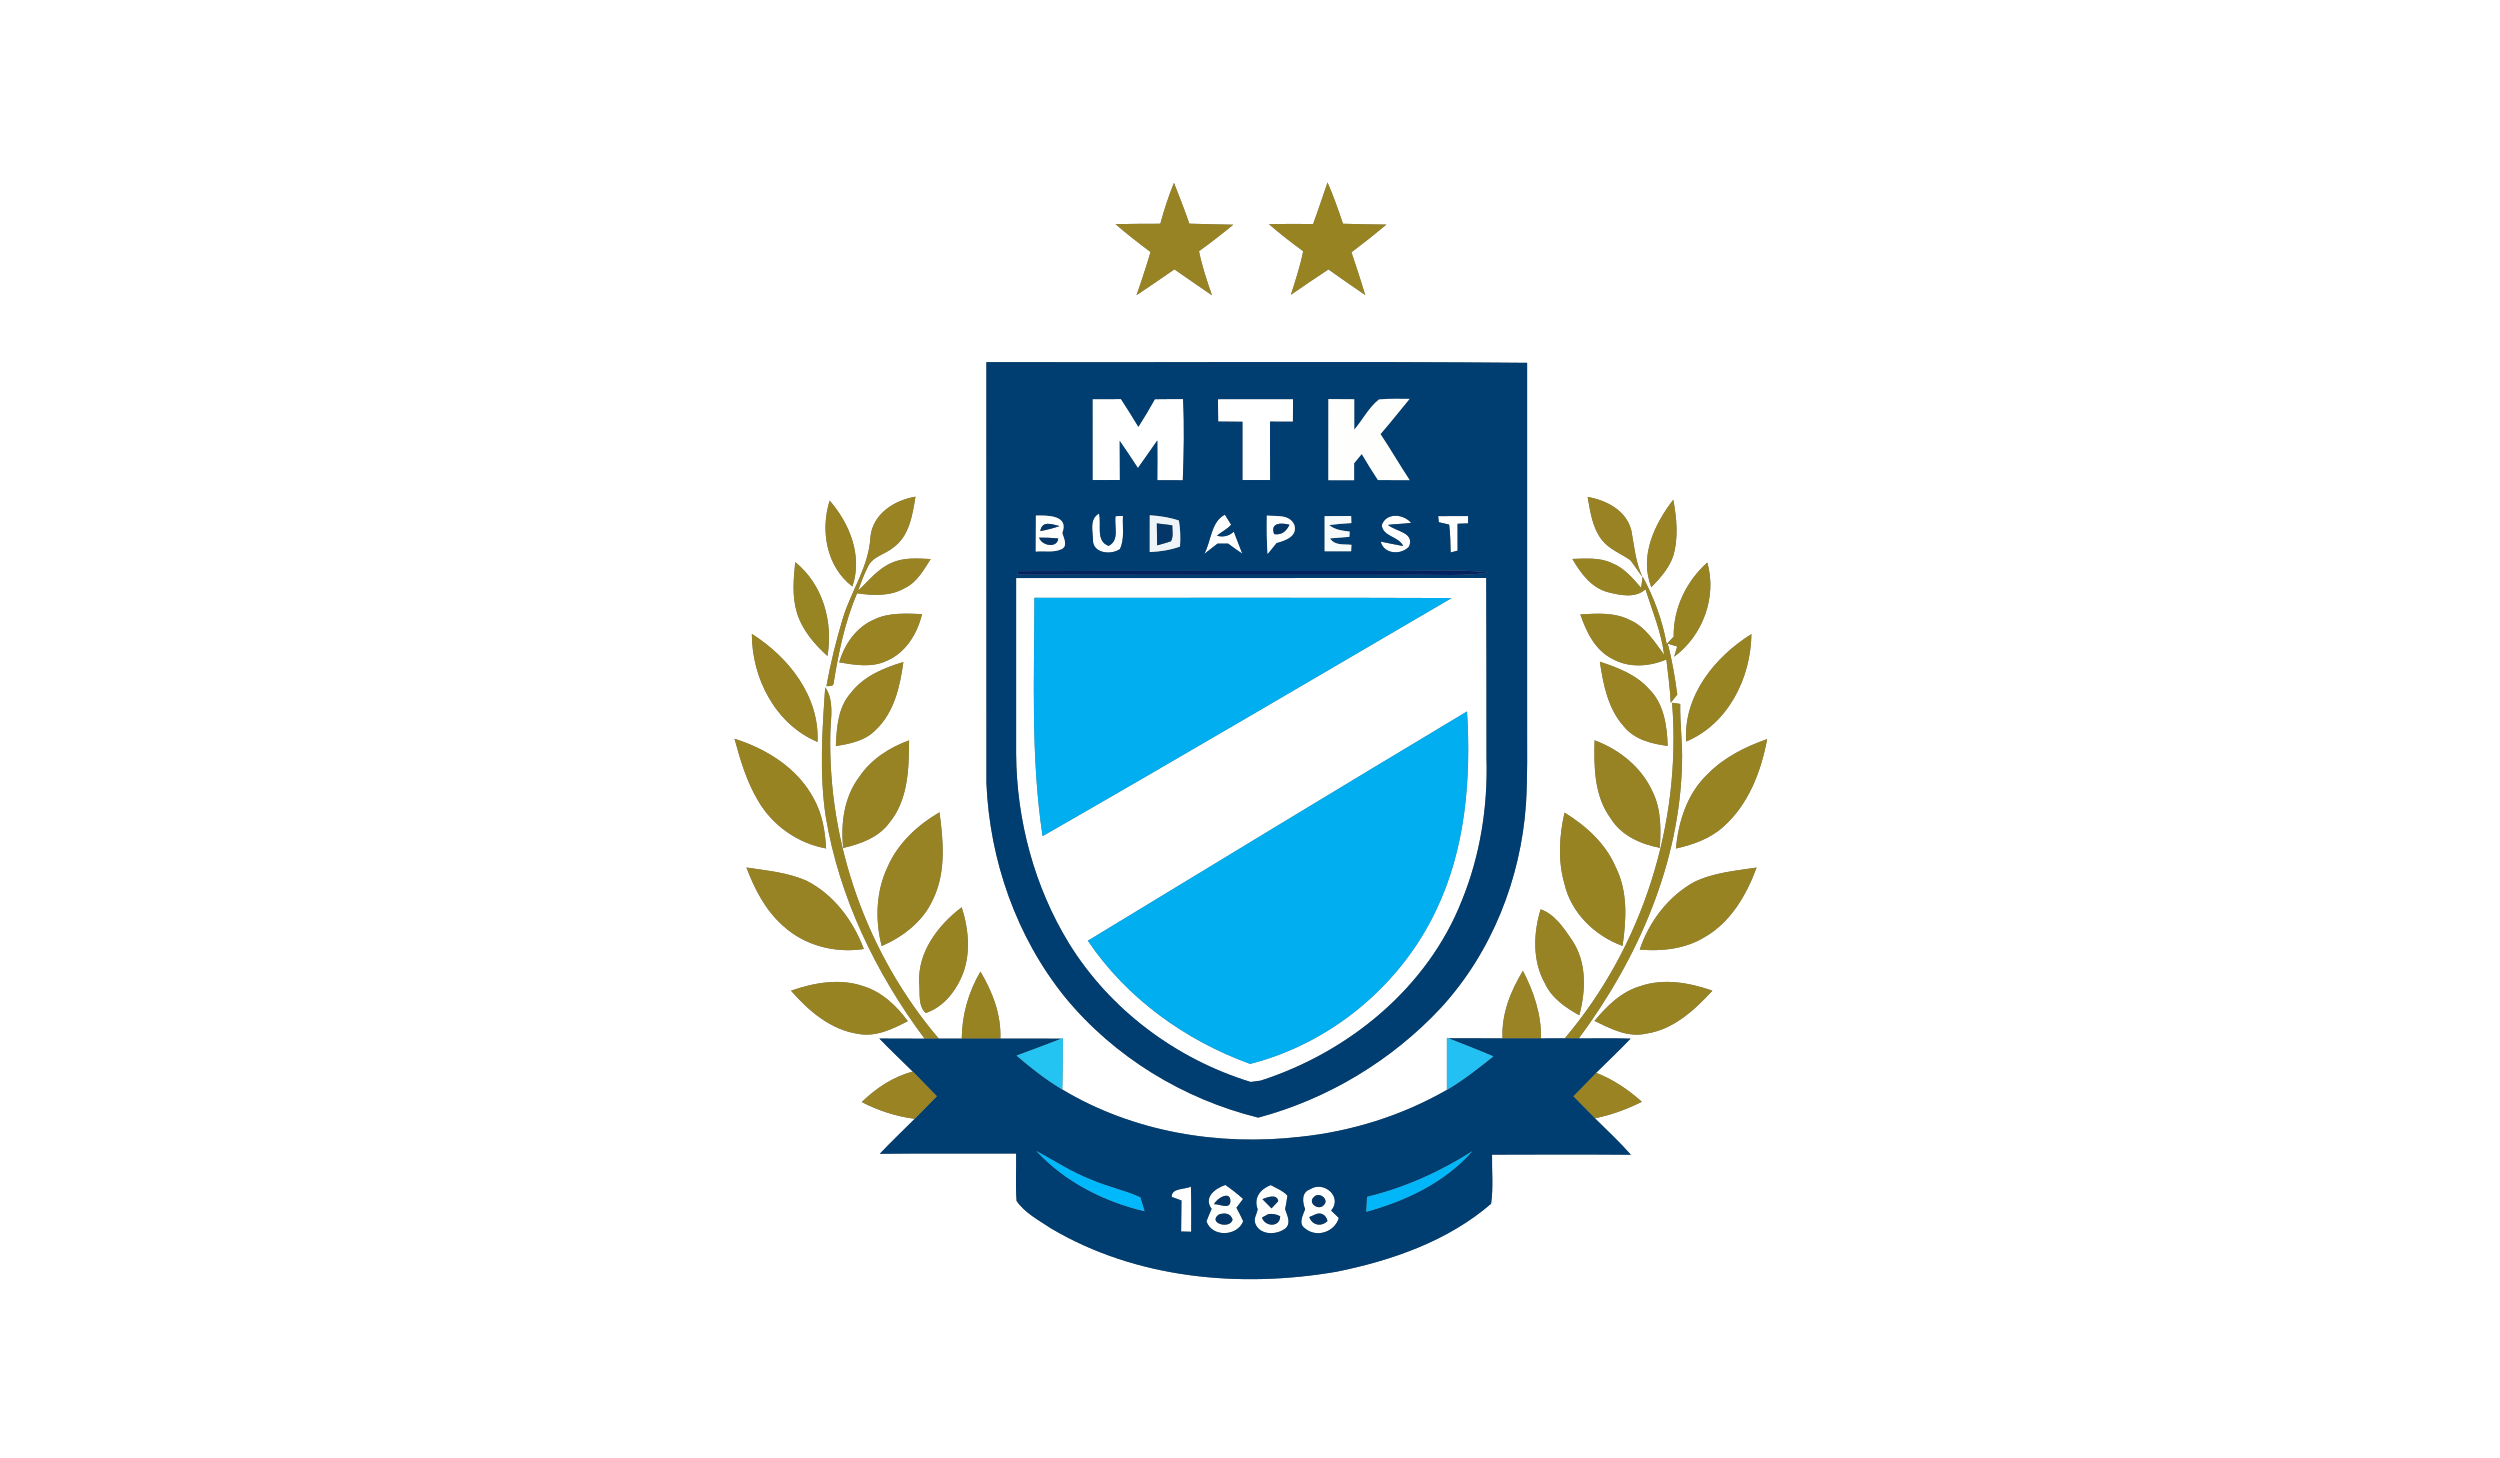 <?xml version="1.0" encoding="UTF-8" ?>
<!DOCTYPE svg PUBLIC "-//W3C//DTD SVG 1.1//EN" "http://www.w3.org/Graphics/SVG/1.1/DTD/svg11.dtd">
<svg width="600pt" height="350pt" viewBox="0 0 600 350" version="1.1" xmlns="http://www.w3.org/2000/svg">
<rect x="0" y="0" width="600" height="350" fill="#808080" stroke="none"/>
<g id="#ffffffff">
<path fill="#ffffff" opacity="1.00" d=" M 0.00 0.00 L 600.00 0.00 L 600.00 350.00 L 0.00 350.00 L 0.00 0.00 M 318.61 43.79 C 317.45 47.12 316.37 50.47 315.14 53.77 C 311.60 53.73 308.07 53.71 304.54 53.80 C 307.18 56.08 309.94 58.23 312.76 60.30 C 312.06 63.86 310.90 67.29 309.82 70.75 C 312.79 68.67 315.80 66.66 318.82 64.66 C 321.74 66.75 324.69 68.79 327.66 70.82 C 326.60 67.38 325.52 63.95 324.35 60.55 C 327.20 58.40 330.00 56.19 332.74 53.90 C 329.26 53.86 325.79 53.80 322.32 53.70 C 321.19 50.35 320.03 47.02 318.61 43.79 M 281.75 43.88 C 280.45 47.08 279.39 50.37 278.47 53.70 C 274.88 53.71 271.30 53.71 267.72 53.79 C 270.43 56.14 273.25 58.35 276.13 60.48 C 275.10 63.96 273.98 67.41 272.76 70.84 C 275.81 68.80 278.84 66.75 281.85 64.65 C 284.85 66.76 287.89 68.79 290.89 70.89 C 289.66 67.42 288.50 63.91 287.76 60.29 C 290.57 58.26 293.31 56.13 295.98 53.93 C 292.47 53.85 288.95 53.79 285.44 53.68 C 284.29 50.38 283.04 47.12 281.75 43.88 M 236.73 86.91 C 236.74 120.60 236.72 154.29 236.74 187.98 C 237.52 206.48 243.94 224.88 255.62 239.34 C 267.38 253.67 284.04 263.81 301.97 268.23 C 318.66 263.78 334.07 254.49 345.84 241.85 C 358.02 228.56 364.97 210.96 366.23 193.07 C 366.65 186.37 366.49 179.66 366.51 172.96 C 366.51 144.33 366.52 115.71 366.51 87.08 C 323.25 86.68 279.98 87.03 236.73 86.91 M 208.90 128.87 C 208.56 135.83 204.40 141.65 202.36 148.14 C 200.71 153.57 199.35 159.08 198.34 164.67 C 199.00 164.63 200.07 164.87 200.08 163.87 C 201.27 156.54 202.77 149.25 205.69 142.39 C 209.52 142.95 213.66 143.16 217.14 141.15 C 220.09 139.74 221.68 136.79 223.37 134.17 C 220.28 134.03 217.01 133.74 214.10 135.04 C 210.75 136.40 208.51 139.38 205.94 141.77 C 206.64 139.89 207.28 137.97 208.22 136.19 C 209.27 133.55 212.39 133.09 214.39 131.41 C 218.26 128.64 219.00 123.56 219.71 119.20 C 214.64 120.04 209.45 123.34 208.90 128.87 M 381.03 119.26 C 381.66 122.81 382.16 126.63 384.44 129.57 C 386.19 131.84 388.98 132.83 391.26 134.43 C 392.30 135.72 393.17 137.14 394.17 138.46 C 392.57 134.96 392.21 131.15 391.55 127.42 C 390.40 122.55 385.58 120.05 381.03 119.26 M 199.12 120.14 C 196.85 127.32 198.33 136.02 204.57 140.76 C 207.07 133.46 203.95 125.70 199.12 120.14 M 396.33 140.93 C 398.43 138.77 400.52 136.42 401.54 133.53 C 402.89 129.10 402.40 124.40 401.59 119.92 C 397.08 125.77 393.36 133.53 396.33 140.93 M 377.37 134.14 C 379.34 137.53 381.85 141.02 385.85 142.11 C 388.77 142.85 392.43 143.67 394.92 141.44 C 396.56 146.63 398.70 151.70 399.40 157.16 C 397.10 154.06 394.93 150.46 391.24 148.84 C 387.55 146.92 383.29 147.22 379.28 147.46 C 380.72 151.62 382.81 156.06 386.96 158.12 C 390.94 160.37 395.83 160.01 399.93 158.27 C 400.32 161.74 400.81 165.19 400.97 168.68 C 401.50 168.02 402.02 167.36 402.55 166.70 C 401.98 162.58 401.34 158.48 400.24 154.47 C 400.81 154.64 401.95 154.99 402.53 155.17 L 401.79 157.63 C 408.67 152.54 412.12 143.29 409.75 135.00 C 404.72 139.49 401.57 146.00 401.68 152.80 C 401.11 153.38 400.55 153.97 400.00 154.56 C 398.97 148.89 396.97 143.45 394.24 138.39 C 394.15 139.06 393.96 140.40 393.87 141.08 C 391.87 138.78 389.82 136.32 386.92 135.17 C 383.94 133.73 380.56 134.08 377.37 134.14 M 190.86 134.91 C 190.44 138.92 190.07 143.06 191.24 146.99 C 192.50 151.15 195.40 154.57 198.59 157.44 C 199.99 149.21 197.48 140.26 190.86 134.91 M 209.76 148.70 C 205.49 150.53 202.69 154.63 201.41 158.97 C 205.13 159.58 209.15 160.30 212.71 158.64 C 217.33 156.74 220.18 152.09 221.28 147.38 C 217.42 147.25 213.34 146.95 209.76 148.70 M 180.44 152.13 C 180.44 162.77 186.10 173.80 196.21 178.07 C 196.70 167.09 189.29 157.74 180.44 152.13 M 404.67 177.97 C 414.77 173.75 420.21 162.72 420.34 152.18 C 411.49 157.69 404.00 167.00 404.67 177.97 M 204.20 166.30 C 201.10 169.78 200.80 174.63 200.60 179.05 C 204.00 178.52 207.66 177.79 210.15 175.20 C 214.61 171.01 216.01 164.72 216.81 158.88 C 212.10 160.29 207.29 162.28 204.20 166.30 M 383.96 158.80 C 384.78 164.25 385.90 170.08 389.70 174.32 C 392.25 177.51 396.39 178.53 400.25 179.02 C 400.08 174.17 399.36 168.81 395.68 165.28 C 392.62 161.85 388.19 160.22 383.96 158.80 M 198.05 164.94 C 197.33 175.25 196.64 185.63 198.16 195.92 C 201.41 215.35 210.17 233.55 221.90 249.28 C 218.27 249.29 214.66 249.24 211.04 249.25 C 213.64 251.96 216.38 254.54 219.06 257.18 C 214.35 258.41 210.27 261.15 206.81 264.50 C 210.80 266.54 215.07 267.95 219.53 268.52 C 216.73 271.31 213.86 274.04 211.14 276.91 C 222.05 276.78 232.96 276.89 243.87 276.84 C 243.93 280.63 243.69 284.43 243.98 288.22 C 245.97 291.14 249.30 292.83 252.18 294.78 C 272.65 306.93 297.71 309.19 320.84 305.20 C 334.08 302.51 347.51 297.85 357.86 288.90 C 358.43 285.01 358.02 281.04 358.09 277.12 C 369.20 277.08 380.31 277.05 391.42 277.14 C 388.70 274.06 385.70 271.27 382.79 268.39 C 386.71 267.60 390.47 266.21 394.05 264.43 C 390.80 261.52 387.15 259.05 383.07 257.48 C 385.83 254.75 388.66 252.09 391.34 249.27 C 387.19 249.14 383.05 249.22 378.91 249.22 C 393.14 230.06 403.21 207.08 403.69 182.95 C 403.84 178.27 403.16 173.61 403.26 168.94 C 402.77 168.87 401.79 168.73 401.30 168.66 C 403.61 197.50 394.28 227.10 375.54 249.20 C 373.64 249.18 371.74 249.20 369.85 249.21 C 369.95 243.50 368.10 238.01 365.50 232.99 C 362.52 237.90 360.34 243.36 360.60 249.21 C 356.25 249.21 351.91 249.16 347.57 249.18 L 347.25 249.05 C 347.24 253.22 347.25 257.39 347.25 261.57 C 336.48 267.75 324.38 271.54 312.05 272.83 C 292.48 275.09 271.96 271.69 254.95 261.48 C 255.08 257.37 255.08 253.26 255.10 249.14 L 254.75 249.28 C 249.86 249.22 244.97 249.29 240.09 249.27 C 240.31 243.48 238.21 238.08 235.31 233.18 C 232.44 238.04 230.87 243.62 230.82 249.27 C 228.98 249.27 227.14 249.26 225.30 249.27 C 208.10 229.05 198.65 202.44 199.28 175.90 C 199.37 172.22 200.27 168.21 198.05 164.94 M 176.28 177.30 C 177.67 182.40 179.18 187.54 181.90 192.11 C 185.37 198.11 191.43 202.39 198.26 203.63 C 198.05 199.52 197.35 195.35 195.33 191.72 C 191.47 184.38 184.00 179.73 176.28 177.30 M 382.70 177.67 C 382.52 184.08 382.60 191.05 386.59 196.45 C 389.15 200.56 393.77 202.60 398.36 203.48 C 398.63 199.01 398.70 194.31 396.70 190.18 C 394.07 184.22 388.72 179.91 382.70 177.67 M 409.81 185.82 C 404.93 190.43 402.83 197.12 402.22 203.65 C 406.30 202.73 410.39 201.31 413.55 198.47 C 419.64 193.10 422.67 185.17 424.12 177.37 C 418.87 179.23 413.73 181.77 409.81 185.82 M 206.31 186.33 C 202.59 191.22 201.74 197.54 202.37 203.51 C 206.49 202.56 210.80 201.04 213.41 197.51 C 217.97 192.02 218.15 184.46 218.18 177.68 C 213.53 179.39 209.13 182.16 206.31 186.33 M 213.04 208.02 C 210.23 213.93 209.98 220.77 211.61 227.05 C 216.76 224.81 221.51 221.16 223.88 215.94 C 227.08 209.42 226.43 201.91 225.47 194.95 C 220.22 198.02 215.51 202.36 213.04 208.02 M 375.45 212.05 C 377.05 219.09 382.74 224.60 389.41 227.02 C 390.33 220.75 390.72 213.99 387.79 208.15 C 385.38 202.47 380.65 198.20 375.49 195.02 C 374.22 200.60 373.85 206.49 375.45 212.05 M 179.14 208.20 C 181.10 213.36 183.69 218.45 187.89 222.15 C 193.05 226.95 200.43 228.83 207.32 227.76 C 204.76 221.00 200.17 214.74 193.62 211.41 C 189.07 209.37 184.02 208.95 179.14 208.20 M 406.62 211.67 C 400.36 215.12 395.79 221.20 393.53 227.91 C 398.83 228.35 404.43 227.77 409.06 224.94 C 415.35 221.37 419.16 214.81 421.59 208.21 C 416.54 208.98 411.28 209.41 406.62 211.67 M 220.60 235.95 C 220.86 238.28 220.25 241.46 222.19 243.12 C 226.12 241.82 228.97 238.42 230.65 234.75 C 233.11 229.42 232.56 223.20 230.81 217.74 C 225.13 222.04 220.22 228.48 220.60 235.95 M 369.75 218.23 C 367.99 224.03 367.75 230.66 370.81 236.07 C 372.46 239.59 375.73 241.84 379.03 243.66 C 380.62 237.73 380.86 230.97 377.31 225.66 C 375.35 222.79 373.15 219.40 369.75 218.23 M 189.84 237.76 C 194.08 242.63 199.40 247.19 206.00 248.14 C 210.22 248.93 214.24 246.95 217.88 245.08 C 215.16 241.38 211.64 238.03 207.15 236.67 C 201.47 234.73 195.36 235.85 189.84 237.76 M 393.77 236.64 C 389.16 237.96 385.65 241.42 382.68 245.02 C 386.50 246.87 390.65 249.07 395.05 248.08 C 401.58 247.12 406.68 242.44 410.98 237.76 C 405.49 235.86 399.42 234.73 393.77 236.64 Z" />
<path fill="#ffffff" opacity="1.00" d=" M 262.21 95.80 C 264.48 95.79 266.76 95.78 269.04 95.78 C 270.47 97.97 271.86 100.19 273.21 102.44 C 274.60 100.27 275.92 98.06 277.17 95.81 C 279.42 95.79 281.67 95.76 283.93 95.78 C 284.26 102.27 284.12 108.77 283.87 115.26 C 281.83 115.24 279.79 115.24 277.75 115.24 C 277.77 112.06 277.81 108.88 277.76 105.70 C 276.19 107.89 274.69 110.15 273.10 112.33 C 271.67 110.14 270.23 107.96 268.73 105.81 C 268.75 108.94 268.76 112.07 268.77 115.20 C 266.58 115.20 264.40 115.21 262.22 115.22 C 262.22 108.75 262.21 102.28 262.21 95.80 Z" />
<path fill="#ffffff" opacity="1.00" d=" M 292.31 95.80 C 298.31 95.80 304.32 95.79 310.33 95.79 C 310.32 97.60 310.31 99.40 310.30 101.20 C 308.47 101.19 306.64 101.19 304.81 101.19 C 304.81 105.86 304.80 110.53 304.84 115.21 C 302.62 115.20 300.40 115.21 298.19 115.21 C 298.17 110.55 298.17 105.88 298.19 101.22 C 296.24 101.19 294.30 101.18 292.36 101.17 C 292.34 99.38 292.32 97.59 292.31 95.80 Z" />
<path fill="#ffffff" opacity="1.00" d=" M 262.32 129.92 C 262.34 127.68 261.33 124.59 263.76 123.25 C 264.43 125.82 262.86 129.82 266.05 131.01 C 268.79 129.70 267.36 126.25 267.74 123.88 L 269.51 123.81 C 269.35 126.45 269.96 129.30 268.78 131.77 C 266.76 133.21 262.57 132.86 262.32 129.92 Z" />
<path fill="#ffffff" opacity="1.00" d=" M 289.03 132.94 C 290.68 129.92 290.63 125.20 293.97 123.52 C 294.34 124.12 295.10 125.32 295.47 125.92 C 294.53 127.03 293.15 127.64 292.05 128.57 C 293.56 128.99 294.98 128.65 296.11 127.60 C 296.77 129.36 297.49 131.11 298.15 132.88 C 296.99 132.10 295.85 131.30 294.74 130.46 C 293.89 130.45 293.05 130.45 292.21 130.46 C 291.41 131.08 289.82 132.32 289.03 132.94 Z" />
<path fill="#ffffff" opacity="1.00" d=" M 331.62 126.03 C 332.70 122.93 336.83 123.33 338.67 125.48 C 336.82 125.75 334.96 125.73 333.12 125.97 C 334.89 127.56 339.55 127.72 338.19 131.14 C 336.35 133.28 332.10 133.06 331.37 129.98 C 333.17 130.34 334.96 130.74 336.77 131.05 C 335.68 128.68 331.89 128.84 331.62 126.03 Z" />
<path fill="#ffffff" opacity="1.00" d=" M 345.16 123.87 C 347.56 123.86 349.95 123.85 352.35 123.85 L 352.34 125.61 C 351.71 125.63 350.44 125.68 349.81 125.70 C 349.81 127.85 349.81 130.01 349.82 132.16 C 349.41 132.26 348.58 132.47 348.16 132.58 C 348.10 130.35 348.08 128.11 347.80 125.90 C 347.18 125.75 345.93 125.47 345.31 125.33 L 345.16 123.87 Z" />
<path fill="#ffffff" opacity="1.00" d=" M 243.87 138.74 C 281.48 138.71 319.08 138.74 356.69 138.72 C 356.76 153.15 356.74 167.58 356.76 182.01 C 357.10 193.57 355.25 205.31 350.88 216.04 C 342.66 237.01 323.70 252.55 302.54 259.35 C 301.95 259.43 300.76 259.59 300.17 259.67 C 282.31 254.20 266.40 242.35 256.56 226.41 C 248.24 212.83 244.00 196.90 243.87 181.00 C 243.88 166.91 243.89 152.83 243.87 138.74 M 248.25 143.47 C 248.24 162.54 247.36 181.75 250.22 200.67 C 283.08 181.85 315.71 162.62 348.40 143.53 C 315.02 143.39 281.63 143.51 248.25 143.47 M 261.08 225.77 C 270.39 239.58 284.46 249.70 300.03 255.34 C 319.35 250.42 336.07 236.55 344.62 218.56 C 351.75 203.74 353.08 186.94 352.09 170.74 C 321.68 188.95 291.38 207.36 261.08 225.77 Z" />
<path fill="#ffffff" opacity="1.00" d=" M 314.41 285.44 C 317.59 283.28 322.34 287.16 319.47 290.53 C 319.93 290.97 320.86 291.86 321.32 292.31 C 320.31 295.75 315.88 297.16 313.15 294.77 C 311.52 293.65 312.74 291.60 313.23 290.20 C 312.58 288.52 312.29 286.17 314.41 285.44 M 315.34 287.28 C 313.77 288.65 316.35 290.59 317.61 289.31 C 319.24 287.95 316.60 285.87 315.34 287.28 M 315.44 291.57 C 315.14 291.70 314.53 291.97 314.23 292.10 C 314.91 294.05 317.10 294.53 318.59 293.04 C 318.25 291.45 316.86 290.78 315.44 291.57 Z" />
</g>
<g id="#988323ff">
<path fill="#988323" opacity="1.00" d=" M 318.61 43.79 C 320.03 47.02 321.19 50.35 322.32 53.70 C 325.79 53.80 329.26 53.86 332.74 53.90 C 330.00 56.19 327.20 58.40 324.35 60.55 C 325.52 63.95 326.60 67.38 327.66 70.82 C 324.69 68.79 321.74 66.75 318.82 64.66 C 315.80 66.66 312.79 68.67 309.82 70.75 C 310.90 67.29 312.06 63.86 312.76 60.30 C 309.94 58.23 307.18 56.08 304.54 53.80 C 308.07 53.71 311.60 53.73 315.14 53.77 C 316.37 50.47 317.45 47.12 318.61 43.79 Z" />
<path fill="#988323" opacity="1.00" d=" M 404.67 177.97 C 404.00 167.00 411.49 157.69 420.34 152.18 C 420.21 162.72 414.77 173.75 404.67 177.97 Z" />
<path fill="#988323" opacity="1.00" d=" M 176.28 177.30 C 184.00 179.73 191.47 184.38 195.33 191.72 C 197.35 195.35 198.05 199.52 198.26 203.63 C 191.43 202.39 185.37 198.11 181.90 192.11 C 179.18 187.54 177.67 182.40 176.28 177.30 Z" />
<path fill="#988323" opacity="1.00" d=" M 409.81 185.82 C 413.73 181.77 418.87 179.23 424.12 177.37 C 422.67 185.17 419.64 193.10 413.55 198.47 C 410.39 201.31 406.30 202.73 402.22 203.65 C 402.83 197.12 404.93 190.43 409.81 185.82 Z" />
<path fill="#988323" opacity="1.00" d=" M 375.45 212.05 C 373.85 206.49 374.22 200.60 375.49 195.02 C 380.65 198.20 385.38 202.47 387.79 208.15 C 390.72 213.99 390.33 220.75 389.41 227.02 C 382.74 224.60 377.05 219.09 375.45 212.05 Z" />
<path fill="#988323" opacity="1.00" d=" M 406.62 211.67 C 411.28 209.41 416.54 208.98 421.59 208.21 C 419.16 214.81 415.35 221.37 409.06 224.94 C 404.43 227.77 398.83 228.35 393.53 227.91 C 395.79 221.20 400.36 215.12 406.62 211.67 Z" />
<path fill="#988323" opacity="1.00" d=" M 220.60 235.95 C 220.22 228.48 225.13 222.04 230.81 217.74 C 232.56 223.20 233.11 229.42 230.65 234.75 C 228.97 238.42 226.12 241.82 222.19 243.12 C 220.25 241.46 220.86 238.28 220.60 235.95 Z" />
<path fill="#988323" opacity="1.00" d=" M 230.82 249.27 C 230.87 243.62 232.44 238.04 235.31 233.18 C 238.21 238.08 240.31 243.48 240.09 249.27 C 237.00 249.25 233.91 249.26 230.82 249.27 Z" />
<path fill="#988323" opacity="1.00" d=" M 189.84 237.76 C 195.36 235.85 201.47 234.73 207.15 236.67 C 211.64 238.03 215.16 241.38 217.88 245.08 C 214.24 246.95 210.22 248.93 206.00 248.14 C 199.40 247.19 194.08 242.63 189.84 237.76 Z" />
<path fill="#988323" opacity="1.00" d=" M 393.77 236.64 C 399.42 234.73 405.49 235.86 410.98 237.76 C 406.68 242.44 401.58 247.12 395.05 248.08 C 390.65 249.07 386.50 246.87 382.68 245.02 C 385.65 241.42 389.16 237.96 393.77 236.64 Z" />
</g>
<g id="#988324ff">
<path fill="#988324" opacity="1.00" d=" M 281.75 43.88 C 283.04 47.12 284.29 50.38 285.44 53.68 C 288.95 53.79 292.47 53.85 295.98 53.93 C 293.31 56.13 290.57 58.26 287.76 60.29 C 288.50 63.91 289.66 67.42 290.89 70.89 C 287.89 68.79 284.85 66.76 281.85 64.65 C 278.84 66.75 275.81 68.80 272.76 70.84 C 273.98 67.41 275.10 63.96 276.13 60.48 C 273.25 58.35 270.43 56.14 267.72 53.79 C 271.30 53.71 274.88 53.71 278.47 53.70 C 279.39 50.37 280.45 47.08 281.75 43.88 Z" />
<path fill="#988324" opacity="1.00" d=" M 369.75 218.23 C 373.15 219.40 375.35 222.79 377.31 225.66 C 380.86 230.97 380.62 237.73 379.03 243.66 C 375.73 241.84 372.46 239.59 370.81 236.07 C 367.75 230.66 367.99 224.03 369.75 218.23 Z" />
</g>
<g id="#003d71ff">
<path fill="#003d71" opacity="1.00" d=" M 236.73 86.91 C 279.98 87.03 323.25 86.68 366.51 87.08 C 366.52 115.71 366.51 144.33 366.51 172.96 C 366.49 179.66 366.65 186.37 366.23 193.07 C 364.97 210.96 358.02 228.56 345.84 241.85 C 334.07 254.49 318.66 263.78 301.97 268.23 C 284.04 263.81 267.38 253.67 255.62 239.34 C 243.94 224.88 237.52 206.48 236.74 187.98 C 236.72 154.29 236.74 120.60 236.73 86.91 M 262.21 95.80 C 262.21 102.28 262.22 108.75 262.22 115.22 C 264.40 115.21 266.58 115.20 268.77 115.20 C 268.76 112.07 268.75 108.94 268.73 105.81 C 270.23 107.96 271.67 110.14 273.10 112.33 C 274.69 110.15 276.19 107.89 277.76 105.70 C 277.81 108.88 277.77 112.06 277.75 115.24 C 279.79 115.24 281.83 115.24 283.87 115.26 C 284.12 108.77 284.26 102.27 283.93 95.78 C 281.67 95.76 279.42 95.79 277.17 95.81 C 275.92 98.06 274.60 100.27 273.21 102.44 C 271.86 100.19 270.47 97.97 269.04 95.78 C 266.76 95.78 264.48 95.79 262.21 95.80 M 292.31 95.80 C 292.32 97.59 292.34 99.38 292.36 101.17 C 294.30 101.18 296.24 101.19 298.19 101.22 C 298.17 105.88 298.17 110.55 298.19 115.21 C 300.40 115.21 302.62 115.20 304.84 115.21 C 304.80 110.53 304.81 105.86 304.81 101.19 C 306.64 101.19 308.47 101.19 310.30 101.20 C 310.31 99.40 310.32 97.60 310.33 95.79 C 304.32 95.79 298.31 95.80 292.31 95.80 M 318.81 95.78 C 318.80 102.27 318.82 108.75 318.80 115.24 C 320.86 115.24 322.93 115.24 324.99 115.25 C 324.99 113.89 324.99 112.53 324.99 111.17 C 325.60 110.44 326.21 109.70 326.82 108.96 C 328.07 111.07 329.35 113.17 330.71 115.22 C 333.24 115.20 335.78 115.21 338.32 115.23 C 335.92 111.59 333.73 107.81 331.32 104.18 C 333.72 101.43 335.96 98.54 338.30 95.73 C 335.84 95.75 333.39 95.62 330.94 95.88 C 328.48 97.82 327.04 100.77 325.02 103.13 C 325.00 100.69 325.01 98.26 325.02 95.82 C 322.94 95.81 320.87 95.79 318.81 95.78 M 248.61 123.73 C 248.59 126.61 248.59 129.49 248.58 132.37 C 250.63 132.15 252.89 132.71 254.80 131.78 C 256.37 130.98 255.25 129.09 254.95 127.91 C 256.64 123.60 251.34 123.69 248.61 123.73 M 262.32 129.92 C 262.57 132.86 266.76 133.21 268.78 131.77 C 269.96 129.30 269.35 126.45 269.51 123.81 L 267.74 123.88 C 267.36 126.25 268.79 129.70 266.05 131.01 C 262.86 129.82 264.43 125.82 263.76 123.25 C 261.33 124.59 262.34 127.68 262.32 129.92 M 275.94 123.66 C 275.93 126.60 275.92 129.55 275.93 132.50 C 278.40 132.39 280.85 132.02 283.20 131.18 C 283.35 129.09 283.28 127.00 282.94 124.93 C 280.68 124.16 278.31 123.82 275.94 123.66 M 289.03 132.94 C 289.82 132.32 291.41 131.08 292.21 130.46 C 293.05 130.45 293.89 130.45 294.74 130.46 C 295.85 131.30 296.99 132.10 298.15 132.88 C 297.49 131.11 296.77 129.36 296.11 127.60 C 294.98 128.65 293.56 128.99 292.05 128.57 C 293.15 127.64 294.53 127.03 295.47 125.92 C 295.10 125.32 294.34 124.12 293.97 123.52 C 290.63 125.20 290.68 129.92 289.03 132.94 M 304.04 123.73 C 304.00 126.81 303.99 129.88 304.22 132.95 C 304.94 132.08 305.66 131.19 306.37 130.30 C 308.39 129.78 311.47 128.73 310.64 126.00 C 309.52 123.37 306.34 123.97 304.04 123.73 M 317.91 123.87 C 317.92 126.68 317.93 129.49 317.91 132.30 C 320.03 132.30 322.15 132.30 324.27 132.31 L 324.35 130.76 C 322.54 130.54 320.36 131.02 319.21 129.21 C 320.37 129.11 322.69 128.93 323.85 128.84 L 323.93 127.59 C 322.20 127.34 320.39 127.21 319.01 126.00 C 320.77 125.77 322.55 125.65 324.33 125.54 L 324.28 123.84 C 322.15 123.85 320.03 123.86 317.91 123.87 M 331.62 126.03 C 331.89 128.84 335.68 128.68 336.77 131.05 C 334.96 130.74 333.17 130.34 331.37 129.98 C 332.10 133.06 336.35 133.28 338.19 131.14 C 339.55 127.72 334.89 127.56 333.12 125.97 C 334.96 125.73 336.82 125.75 338.67 125.48 C 336.83 123.33 332.70 122.93 331.62 126.03 M 345.16 123.87 L 345.31 125.33 C 345.93 125.47 347.18 125.75 347.80 125.90 C 348.08 128.11 348.10 130.35 348.16 132.58 C 348.58 132.47 349.41 132.26 349.82 132.16 C 349.81 130.01 349.81 127.85 349.81 125.70 C 350.44 125.68 351.71 125.63 352.34 125.61 L 352.35 123.85 C 349.95 123.85 347.56 123.86 345.16 123.87 M 244.17 137.07 L 244.15 137.91 C 275.77 137.99 307.38 137.97 339.00 137.96 C 345.08 137.87 351.21 138.33 357.26 137.41 C 354.83 137.16 352.40 136.97 349.96 136.95 C 314.70 137.19 279.44 136.91 244.17 137.07 M 243.87 138.74 C 243.89 152.83 243.88 166.91 243.87 181.00 C 244.00 196.90 248.24 212.83 256.56 226.41 C 266.40 242.35 282.31 254.20 300.17 259.67 C 300.76 259.59 301.95 259.43 302.54 259.35 C 323.70 252.55 342.66 237.01 350.88 216.04 C 355.25 205.31 357.10 193.57 356.76 182.01 C 356.74 167.58 356.76 153.15 356.69 138.72 C 319.08 138.74 281.48 138.71 243.87 138.74 Z" />
</g>
<g id="#fefffdff">
<path fill="#fefffd" opacity="1.00" d=" M 318.81 95.78 C 320.87 95.79 322.94 95.81 325.02 95.82 C 325.01 98.26 325.00 100.69 325.02 103.13 C 327.04 100.77 328.48 97.82 330.94 95.88 C 333.39 95.62 335.84 95.75 338.30 95.73 C 335.96 98.54 333.72 101.43 331.32 104.18 C 333.73 107.81 335.92 111.59 338.32 115.23 C 335.78 115.21 333.24 115.20 330.71 115.22 C 329.35 113.17 328.07 111.07 326.82 108.96 C 326.21 109.70 325.60 110.44 324.99 111.17 C 324.99 112.53 324.99 113.89 324.99 115.25 C 322.93 115.24 320.86 115.24 318.80 115.24 C 318.82 108.75 318.80 102.27 318.81 95.78 Z" />
<path fill="#fefffd" opacity="1.00" d=" M 248.61 123.73 C 251.34 123.69 256.64 123.60 254.95 127.91 C 255.25 129.09 256.37 130.98 254.80 131.78 C 252.89 132.71 250.63 132.15 248.58 132.37 C 248.59 129.49 248.59 126.61 248.61 123.73 M 249.67 127.47 C 251.23 127.16 252.79 126.79 254.29 126.25 C 252.49 125.85 250.08 124.82 249.67 127.47 M 249.39 129.03 C 249.99 130.99 253.74 131.67 253.99 129.23 C 252.46 129.08 250.92 129.01 249.39 129.03 Z" />
<path fill="#fefffd" opacity="1.00" d=" M 290.79 290.13 C 288.75 287.36 291.65 285.20 294.09 284.39 C 295.57 285.42 297.00 286.52 298.34 287.74 C 297.94 288.27 297.14 289.33 296.74 289.86 C 297.33 290.91 297.87 291.99 298.37 293.10 C 296.94 296.78 290.86 297.00 289.55 293.12 C 289.94 292.11 290.35 291.12 290.79 290.13 M 291.39 289.02 C 292.53 288.87 295.16 290.40 295.29 288.36 C 295.39 285.59 291.94 287.60 291.39 289.02 M 292.49 291.50 C 289.76 293.56 295.23 295.11 295.82 292.71 C 295.35 291.13 293.87 291.01 292.49 291.50 Z" />
<path fill="#fefffd" opacity="1.00" d=" M 301.84 290.22 C 300.81 287.46 302.49 285.37 304.98 284.42 C 306.35 285.18 307.88 285.76 308.98 286.94 C 308.84 288.03 308.66 289.12 308.43 290.20 C 308.87 291.68 309.89 293.28 308.65 294.70 C 306.56 296.47 302.37 296.58 301.27 293.65 C 300.79 292.50 301.66 291.34 301.84 290.22 M 302.98 287.79 C 303.70 288.53 304.43 289.27 305.16 290.01 C 305.56 289.58 306.37 288.71 306.78 288.28 C 306.46 286.41 304.15 287.36 302.98 287.79 M 304.39 291.39 C 304.01 291.60 303.26 292.00 302.88 292.21 C 303.57 294.48 307.24 294.60 307.24 291.90 C 306.32 291.41 305.37 291.24 304.39 291.39 Z" />
</g>
<g id="#998323ff">
<path fill="#998323" opacity="1.00" d=" M 208.90 128.87 C 209.45 123.34 214.64 120.04 219.71 119.20 C 219.00 123.56 218.26 128.64 214.39 131.41 C 212.39 133.09 209.27 133.55 208.22 136.19 C 207.28 137.97 206.64 139.89 205.94 141.77 C 208.51 139.38 210.75 136.40 214.10 135.04 C 217.01 133.74 220.28 134.03 223.37 134.17 C 221.68 136.79 220.09 139.74 217.14 141.15 C 213.66 143.16 209.52 142.95 205.69 142.39 C 202.77 149.25 201.27 156.54 200.08 163.87 C 200.07 164.87 199.00 164.63 198.34 164.67 C 199.35 159.08 200.71 153.57 202.36 148.14 C 204.40 141.65 208.56 135.83 208.90 128.87 Z" />
<path fill="#998323" opacity="1.00" d=" M 396.33 140.93 C 393.36 133.53 397.08 125.77 401.59 119.92 C 402.40 124.40 402.89 129.10 401.54 133.53 C 400.52 136.42 398.43 138.77 396.33 140.93 Z" />
<path fill="#998323" opacity="1.00" d=" M 209.76 148.70 C 213.34 146.95 217.42 147.25 221.28 147.38 C 220.18 152.09 217.33 156.74 212.71 158.64 C 209.15 160.30 205.13 159.58 201.41 158.97 C 202.69 154.63 205.49 150.53 209.76 148.70 Z" />
<path fill="#998323" opacity="1.00" d=" M 180.44 152.13 C 189.29 157.74 196.70 167.09 196.21 178.07 C 186.10 173.80 180.44 162.77 180.44 152.13 Z" />
<path fill="#998323" opacity="1.00" d=" M 204.20 166.30 C 207.29 162.28 212.10 160.29 216.81 158.88 C 216.01 164.72 214.61 171.01 210.15 175.20 C 207.66 177.79 204.00 178.52 200.60 179.05 C 200.80 174.63 201.10 169.78 204.20 166.30 Z" />
<path fill="#998323" opacity="1.00" d=" M 383.96 158.80 C 388.19 160.22 392.62 161.85 395.68 165.28 C 399.36 168.81 400.08 174.17 400.25 179.02 C 396.39 178.53 392.25 177.51 389.70 174.32 C 385.90 170.08 384.78 164.25 383.96 158.80 Z" />
<path fill="#998323" opacity="1.00" d=" M 377.59 263.11 C 379.43 261.25 381.22 259.34 383.07 257.48 C 387.15 259.05 390.80 261.52 394.05 264.43 C 390.47 266.21 386.71 267.60 382.79 268.39 C 381.05 266.63 379.32 264.86 377.59 263.11 Z" />
</g>
<g id="#998223ff">
<path fill="#998223" opacity="1.00" d=" M 381.03 119.26 C 385.58 120.05 390.40 122.55 391.55 127.42 C 392.21 131.15 392.57 134.96 394.17 138.46 C 393.17 137.14 392.30 135.72 391.26 134.43 C 388.98 132.83 386.19 131.84 384.44 129.57 C 382.16 126.63 381.66 122.81 381.03 119.26 Z" />
</g>
<g id="#998222ff">
<path fill="#998222" opacity="1.00" d=" M 199.12 120.14 C 203.95 125.70 207.07 133.46 204.57 140.76 C 198.33 136.02 196.85 127.32 199.12 120.14 Z" />
</g>
<g id="#eef4f8ff">
<path fill="#eef4f8" opacity="1.00" d=" M 275.94 123.66 C 278.31 123.82 280.68 124.16 282.94 124.93 C 283.28 127.00 283.35 129.09 283.20 131.18 C 280.85 132.02 278.40 132.39 275.93 132.50 C 275.92 129.55 275.93 126.60 275.94 123.66 M 277.64 125.61 C 277.65 127.37 277.67 129.12 277.71 130.88 C 278.82 130.57 279.94 130.29 281.03 129.90 C 281.68 128.72 281.33 127.35 281.35 126.08 C 280.11 125.91 278.88 125.76 277.64 125.61 Z" />
</g>
<g id="#fffeffff">
<path fill="#fffeff" opacity="1.00" d=" M 304.04 123.73 C 306.34 123.97 309.52 123.37 310.64 126.00 C 311.47 128.73 308.39 129.78 306.37 130.30 C 305.66 131.19 304.94 132.08 304.22 132.95 C 303.99 129.88 304.00 126.81 304.04 123.73 M 305.80 128.19 C 307.59 128.49 308.74 127.47 309.48 125.94 C 307.79 125.48 304.71 125.29 305.80 128.19 Z" />
<path fill="#fffeff" opacity="1.00" d=" M 281.21 287.26 C 281.15 285.04 284.37 285.54 285.82 284.77 C 285.93 288.38 285.91 292.00 285.89 295.62 C 285.29 295.60 284.08 295.57 283.47 295.56 C 283.48 293.07 283.52 290.59 283.55 288.11 C 282.96 287.90 281.79 287.47 281.21 287.26 Z" />
</g>
<g id="#f6fafaff">
<path fill="#f6fafa" opacity="1.00" d=" M 317.91 123.87 C 320.03 123.86 322.15 123.85 324.28 123.84 L 324.33 125.54 C 322.55 125.65 320.77 125.77 319.01 126.00 C 320.39 127.21 322.20 127.34 323.93 127.59 L 323.85 128.84 C 322.69 128.93 320.37 129.11 319.21 129.21 C 320.36 131.02 322.54 130.54 324.35 130.76 L 324.27 132.31 C 322.15 132.30 320.03 132.30 317.91 132.30 C 317.93 129.49 317.92 126.68 317.91 123.87 Z" />
</g>
<g id="#043668ff">
<path fill="#043668" opacity="1.00" d=" M 249.67 127.47 C 250.08 124.82 252.49 125.85 254.29 126.25 C 252.79 126.79 251.23 127.16 249.67 127.47 Z" />
<path fill="#043668" opacity="1.00" d=" M 277.64 125.61 C 278.88 125.76 280.11 125.91 281.35 126.08 C 281.33 127.35 281.68 128.72 281.03 129.90 C 279.94 130.29 278.82 130.57 277.71 130.88 C 277.67 129.12 277.65 127.37 277.64 125.61 Z" />
<path fill="#043668" opacity="1.00" d=" M 305.80 128.19 C 304.71 125.29 307.79 125.48 309.48 125.94 C 308.74 127.47 307.59 128.49 305.80 128.19 Z" />
<path fill="#043668" opacity="1.00" d=" M 249.39 129.03 C 250.92 129.01 252.46 129.08 253.99 129.23 C 253.74 131.67 249.99 130.99 249.39 129.03 Z" />
<path fill="#043668" opacity="1.00" d=" M 291.39 289.02 C 291.94 287.60 295.39 285.59 295.29 288.36 C 295.16 290.40 292.53 288.87 291.39 289.02 Z" />
<path fill="#043668" opacity="1.00" d=" M 302.98 287.79 C 304.15 287.36 306.46 286.41 306.78 288.28 C 306.37 288.71 305.56 289.58 305.16 290.01 C 304.43 289.27 303.70 288.53 302.98 287.79 Z" />
<path fill="#043668" opacity="1.00" d=" M 315.34 287.28 C 316.60 285.87 319.24 287.95 317.61 289.31 C 316.35 290.59 313.77 288.65 315.34 287.28 Z" />
<path fill="#043668" opacity="1.00" d=" M 292.49 291.50 C 293.87 291.01 295.35 291.13 295.82 292.71 C 295.23 295.11 289.76 293.56 292.49 291.50 Z" />
<path fill="#043668" opacity="1.00" d=" M 304.39 291.39 C 305.37 291.24 306.32 291.41 307.24 291.90 C 307.24 294.60 303.57 294.48 302.88 292.21 C 303.26 292.00 304.01 291.60 304.39 291.39 Z" />
<path fill="#043668" opacity="1.00" d=" M 315.44 291.57 C 316.86 290.78 318.25 291.45 318.59 293.04 C 317.10 294.53 314.91 294.05 314.23 292.10 C 314.53 291.97 315.14 291.70 315.44 291.57 Z" />
</g>
<g id="#988322ff">
<path fill="#988322" opacity="1.00" d=" M 377.37 134.14 C 380.56 134.08 383.94 133.73 386.92 135.17 C 389.82 136.32 391.87 138.78 393.87 141.08 C 393.96 140.40 394.15 139.06 394.24 138.39 C 396.97 143.45 398.97 148.89 400.00 154.56 C 400.55 153.97 401.11 153.38 401.68 152.80 C 401.57 146.00 404.72 139.49 409.75 135.00 C 412.12 143.29 408.67 152.54 401.79 157.63 L 402.53 155.17 C 401.95 154.99 400.81 154.64 400.24 154.47 C 401.34 158.48 401.98 162.58 402.55 166.70 C 402.02 167.36 401.50 168.02 400.97 168.68 C 400.81 165.19 400.32 161.74 399.93 158.27 C 395.83 160.01 390.94 160.37 386.96 158.12 C 382.81 156.06 380.72 151.62 379.28 147.46 C 383.29 147.22 387.55 146.92 391.24 148.84 C 394.93 150.46 397.10 154.06 399.40 157.16 C 398.70 151.70 396.56 146.63 394.92 141.44 C 392.43 143.67 388.77 142.85 385.85 142.11 C 381.85 141.02 379.34 137.53 377.37 134.14 Z" />
<path fill="#988322" opacity="1.00" d=" M 198.05 164.94 C 200.27 168.21 199.37 172.22 199.28 175.90 C 198.65 202.44 208.10 229.05 225.30 249.27 C 224.16 249.27 223.03 249.27 221.90 249.28 C 210.17 233.55 201.41 215.35 198.16 195.92 C 196.64 185.63 197.33 175.25 198.05 164.94 Z" />
<path fill="#988322" opacity="1.00" d=" M 401.30 168.66 C 401.79 168.73 402.77 168.87 403.26 168.94 C 403.16 173.61 403.84 178.27 403.69 182.95 C 403.21 207.08 393.14 230.06 378.91 249.22 C 378.07 249.21 376.39 249.20 375.54 249.20 C 394.28 227.10 403.61 197.50 401.30 168.66 Z" />
</g>
<g id="#978422ff">
<path fill="#978422" opacity="1.00" d=" M 190.86 134.91 C 197.48 140.26 199.99 149.21 198.59 157.44 C 195.40 154.57 192.50 151.15 191.24 146.99 C 190.07 143.06 190.44 138.92 190.86 134.91 Z" />
</g>
<g id="#032360ff">
<path fill="#032360" opacity="1.00" d=" M 244.17 137.07 C 279.44 136.91 314.70 137.19 349.96 136.95 C 352.40 136.97 354.83 137.16 357.26 137.41 C 351.21 138.33 345.08 137.87 339.00 137.96 C 307.38 137.97 275.77 137.99 244.15 137.91 L 244.17 137.07 Z" />
</g>
<g id="#01aef0ff">
<path fill="#01aef0" opacity="1.00" d=" M 248.25 143.47 C 281.63 143.51 315.02 143.39 348.40 143.53 C 315.71 162.62 283.08 181.85 250.22 200.67 C 247.36 181.75 248.24 162.54 248.25 143.47 Z" />
<path fill="#01aef0" opacity="1.00" d=" M 261.08 225.77 C 291.38 207.36 321.68 188.95 352.09 170.74 C 353.08 186.94 351.75 203.74 344.62 218.56 C 336.07 236.55 319.35 250.42 300.03 255.34 C 284.46 249.70 270.39 239.58 261.08 225.77 Z" />
</g>
<g id="#978324ff">
<path fill="#978324" opacity="1.00" d=" M 382.70 177.67 C 388.72 179.91 394.07 184.22 396.70 190.18 C 398.70 194.31 398.63 199.01 398.36 203.48 C 393.77 202.60 389.15 200.56 386.59 196.45 C 382.60 191.05 382.52 184.08 382.70 177.67 Z" />
<path fill="#978324" opacity="1.00" d=" M 206.31 186.33 C 209.13 182.16 213.53 179.39 218.18 177.68 C 218.15 184.46 217.97 192.02 213.41 197.51 C 210.80 201.04 206.49 202.56 202.37 203.51 C 201.74 197.54 202.59 191.22 206.31 186.33 Z" />
<path fill="#978324" opacity="1.00" d=" M 213.04 208.02 C 215.51 202.36 220.22 198.02 225.47 194.95 C 226.43 201.91 227.08 209.42 223.88 215.94 C 221.51 221.16 216.76 224.81 211.61 227.05 C 209.98 220.77 210.23 213.93 213.04 208.02 Z" />
<path fill="#978324" opacity="1.00" d=" M 179.14 208.20 C 184.02 208.95 189.07 209.37 193.62 211.41 C 200.17 214.74 204.76 221.00 207.32 227.76 C 200.43 228.83 193.05 226.95 187.89 222.15 C 183.69 218.45 181.10 213.36 179.14 208.20 Z" />
</g>
<g id="#9a8324ff">
<path fill="#9a8324" opacity="1.00" d=" M 360.60 249.21 C 360.34 243.36 362.52 237.90 365.50 232.99 C 368.10 238.01 369.95 243.50 369.85 249.21 C 366.76 249.21 363.68 249.21 360.60 249.21 Z" />
</g>
<g id="#003e71ff">
<path fill="#003e71" opacity="1.00" d=" M 211.04 249.25 C 214.66 249.24 218.27 249.29 221.90 249.28 C 223.03 249.27 224.16 249.27 225.30 249.27 C 227.14 249.26 228.98 249.27 230.82 249.27 C 233.91 249.26 237.00 249.25 240.09 249.27 C 244.97 249.29 249.86 249.22 254.75 249.28 C 251.18 250.68 247.58 252.00 243.98 253.34 C 247.43 256.31 251.03 259.15 254.95 261.48 C 271.96 271.69 292.48 275.09 312.05 272.83 C 324.38 271.54 336.48 267.75 347.25 261.57 C 351.20 259.23 354.82 256.40 358.39 253.53 C 354.82 252.00 351.19 250.60 347.57 249.18 C 351.91 249.16 356.25 249.21 360.60 249.21 C 363.68 249.21 366.76 249.21 369.85 249.21 C 371.74 249.20 373.64 249.18 375.54 249.20 C 376.39 249.20 378.07 249.21 378.91 249.22 C 383.05 249.22 387.19 249.14 391.34 249.27 C 388.66 252.09 385.83 254.75 383.07 257.48 C 381.22 259.34 379.43 261.25 377.59 263.11 C 379.32 264.86 381.05 266.63 382.79 268.39 C 385.70 271.27 388.70 274.06 391.42 277.14 C 380.31 277.05 369.20 277.08 358.09 277.12 C 358.02 281.04 358.43 285.01 357.86 288.90 C 347.51 297.85 334.08 302.51 320.84 305.20 C 297.71 309.19 272.65 306.93 252.18 294.78 C 249.30 292.83 245.97 291.14 243.98 288.22 C 243.69 284.43 243.93 280.63 243.87 276.84 C 232.96 276.89 222.05 276.78 211.14 276.91 C 213.86 274.04 216.73 271.31 219.53 268.52 C 221.31 266.72 223.07 264.90 224.84 263.09 C 222.92 261.11 221.00 259.13 219.06 257.18 C 216.38 254.54 213.64 251.96 211.04 249.25 M 248.73 276.24 C 255.59 283.64 264.94 288.40 274.69 290.69 C 274.43 289.85 273.91 288.18 273.66 287.35 C 269.82 285.63 265.65 284.78 261.80 283.09 C 257.19 281.31 253.05 278.59 248.73 276.24 M 328.09 287.25 C 328.05 288.14 327.96 289.93 327.92 290.82 C 337.41 288.22 346.75 283.79 353.35 276.30 C 345.57 281.26 337.07 285.07 328.09 287.25 M 281.21 287.26 C 281.79 287.47 282.96 287.90 283.55 288.11 C 283.52 290.59 283.48 293.07 283.47 295.56 C 284.08 295.57 285.29 295.60 285.89 295.62 C 285.91 292.00 285.93 288.38 285.82 284.77 C 284.37 285.54 281.15 285.04 281.21 287.26 M 290.79 290.13 C 290.35 291.12 289.94 292.11 289.55 293.12 C 290.86 297.00 296.94 296.78 298.37 293.10 C 297.87 291.99 297.33 290.91 296.74 289.86 C 297.14 289.33 297.94 288.27 298.34 287.74 C 297.00 286.52 295.57 285.42 294.09 284.39 C 291.65 285.20 288.75 287.36 290.79 290.13 M 301.84 290.22 C 301.66 291.34 300.79 292.50 301.27 293.65 C 302.37 296.58 306.56 296.47 308.65 294.70 C 309.89 293.28 308.87 291.68 308.43 290.20 C 308.66 289.12 308.84 288.03 308.98 286.94 C 307.88 285.76 306.35 285.18 304.98 284.42 C 302.49 285.37 300.81 287.46 301.84 290.22 M 314.41 285.44 C 312.29 286.17 312.58 288.52 313.23 290.20 C 312.74 291.60 311.52 293.65 313.15 294.77 C 315.88 297.16 320.31 295.75 321.32 292.31 C 320.86 291.86 319.93 290.97 319.47 290.53 C 322.34 287.16 317.59 283.28 314.41 285.44 Z" />
</g>
<g id="#23c3f2ff">
<path fill="#23c3f2" opacity="1.00" d=" M 254.75 249.28 L 255.10 249.14 C 255.08 253.26 255.08 257.37 254.95 261.48 C 251.03 259.15 247.43 256.31 243.98 253.34 C 247.58 252.00 251.18 250.68 254.75 249.28 Z" />
</g>
<g id="#23c1f3ff">
<path fill="#23c1f3" opacity="1.00" d=" M 347.25 249.05 L 347.57 249.18 C 351.19 250.60 354.82 252.00 358.39 253.53 C 354.82 256.40 351.20 259.23 347.25 261.57 C 347.25 257.39 347.24 253.22 347.25 249.05 Z" />
</g>
<g id="#998322ff">
<path fill="#998322" opacity="1.00" d=" M 206.81 264.50 C 210.27 261.15 214.35 258.41 219.06 257.18 C 221.00 259.13 222.92 261.11 224.84 263.09 C 223.07 264.90 221.31 266.72 219.53 268.52 C 215.07 267.95 210.80 266.54 206.81 264.50 Z" />
</g>
<g id="#00b9fdff">
<path fill="#00b9fd" opacity="1.00" d=" M 248.73 276.24 C 253.05 278.59 257.19 281.31 261.80 283.09 C 265.65 284.78 269.82 285.63 273.66 287.35 C 273.91 288.18 274.43 289.85 274.69 290.69 C 264.94 288.40 255.59 283.64 248.73 276.24 Z" />
</g>
<g id="#01b7faff">
<path fill="#01b7fa" opacity="1.00" d=" M 328.09 287.25 C 337.07 285.07 345.57 281.26 353.35 276.30 C 346.75 283.79 337.41 288.22 327.92 290.82 C 327.96 289.93 328.05 288.14 328.09 287.25 Z" />
</g>
</svg>
